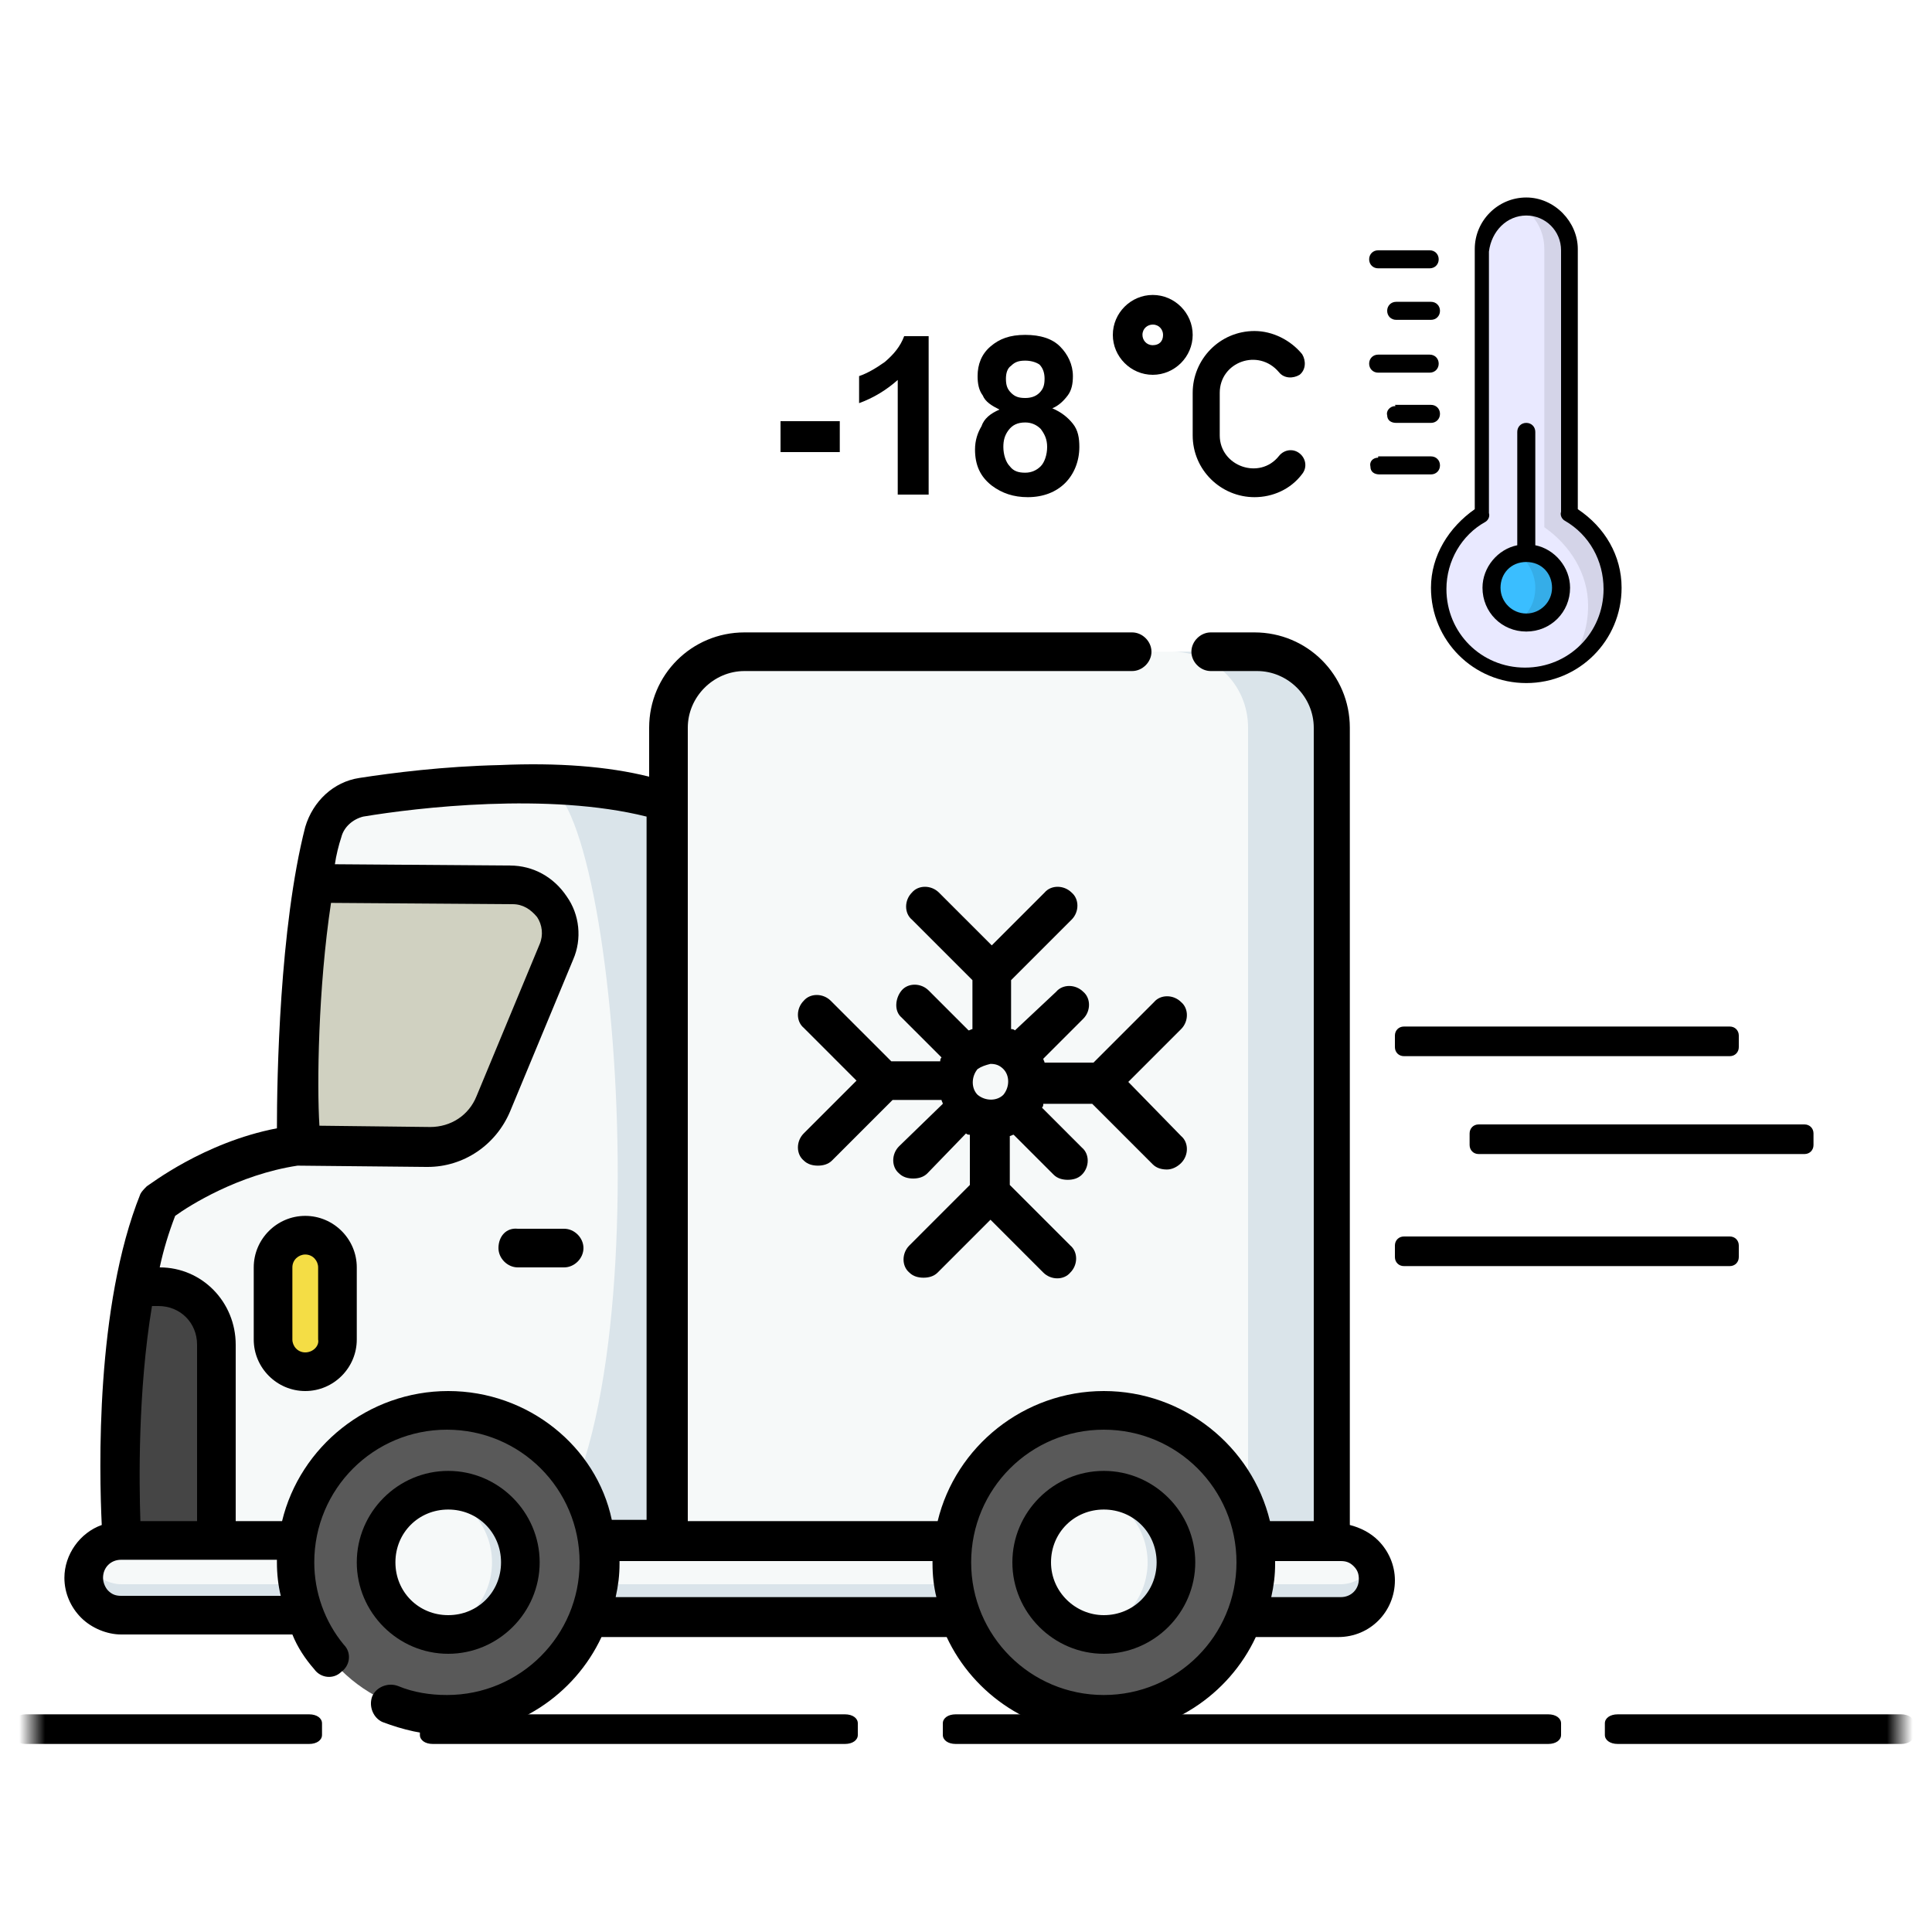 <svg id="eJjLgQFyYC01" xmlns="http://www.w3.org/2000/svg" xmlns:xlink="http://www.w3.org/1999/xlink" viewBox="0 0 150 150" shape-rendering="geometricPrecision" text-rendering="geometricPrecision"><style><![CDATA[#eJjLgQFyYC035 {animation: eJjLgQFyYC035_f_p 2000ms linear infinite normal forwards}@keyframes eJjLgQFyYC035_f_p { 0% {fill: rgb(208,209,193)} 50% {fill: rgb(30,81,235)} 100% {fill: rgb(206,206,55)}} #eJjLgQFyYC043_to {animation: eJjLgQFyYC043_to__to 2000ms linear infinite normal forwards}@keyframes eJjLgQFyYC043_to__to { 0% {transform: translate(121.65px,80.85px)} 0.5% {transform: translate(125.85px,80.85px)} 25% {transform: translate(131.25px,80.85px)} 50.5% {transform: translate(125.85px,80.85px)} 75% {transform: translate(131.25px,80.85px)} 100% {transform: translate(125.956px,80.85px)}} #eJjLgQFyYC043 {animation: eJjLgQFyYC043_c_o 2000ms linear infinite normal forwards}@keyframes eJjLgQFyYC043_c_o { 0% {opacity: 1} 25% {opacity: 0} 50% {opacity: 1} 75% {opacity: 0} 100% {opacity: 1}} #eJjLgQFyYC044_to {animation: eJjLgQFyYC044_to__to 2000ms linear infinite normal forwards}@keyframes eJjLgQFyYC044_to__to { 0% {transform: translate(121.65px,97.15px)} 0.5% {transform: translate(125.85px,97.15px)} 25% {transform: translate(131.25px,97.15px)} 50.5% {transform: translate(125.85px,97.15px)} 75% {transform: translate(131.25px,97.15px)} 100% {transform: translate(125.956px,97.15px)}} #eJjLgQFyYC044 {animation: eJjLgQFyYC044_c_o 2000ms linear infinite normal forwards}@keyframes eJjLgQFyYC044_c_o { 0% {opacity: 1} 25% {opacity: 0} 50% {opacity: 1} 75% {opacity: 0} 100% {opacity: 1}} #eJjLgQFyYC045_to {animation: eJjLgQFyYC045_to__to 2000ms linear infinite normal forwards}@keyframes eJjLgQFyYC045_to__to { 0% {transform: translate(127.45px,88.45px)} 0.5% {transform: translate(131.65px,88.45px)} 25% {transform: translate(134.55px,88.45px)} 50.5% {transform: translate(131.65px,88.45px)} 75% {transform: translate(134.55px,88.45px)} 100% {transform: translate(131.707px,88.45px)}} #eJjLgQFyYC045 {animation: eJjLgQFyYC045_c_o 2000ms linear infinite normal forwards}@keyframes eJjLgQFyYC045_c_o { 0% {opacity: 1} 25% {opacity: 0} 50% {opacity: 1} 75% {opacity: 0} 100% {opacity: 1}} #eJjLgQFyYC048_to {animation: eJjLgQFyYC048_to__to 2000ms linear infinite normal forwards}@keyframes eJjLgQFyYC048_to__to { 0% {transform: translate(-90.642px,134.25px)} 100% {transform: translate(18.737px,134.25px)}}]]></style><defs><filter id="eJjLgQFyYC035-filter" x="-400%" width="600%" y="-400%" height="600%"><feColorMatrix id="eJjLgQFyYC035-filter-saturate-0" type="saturate" values="0" result="result"/></filter></defs><g id="eJjLgQFyYC02"><g id="eJjLgQFyYC03"><g id="eJjLgQFyYC04"><path id="eJjLgQFyYC05" d="M60.6,35.1L60.6,32.7L65.2,32.7L65.2,35.1L60.6,35.1Z" fill="rgb(0,0,0)" stroke="none" stroke-width="1"/><path id="eJjLgQFyYC06" d="M72.1,38.4L69.7,38.4L69.7,29.5C68.8,30.3,67.8,30.9,66.7,31.3L66.7,29.2C67.3,29,68,28.6,68.7,28.1C69.4,27.5,69.9,26.9,70.2,26.1L72.1,26.1L72.1,38.4Z" fill="rgb(0,0,0)" stroke="none" stroke-width="1"/><path id="eJjLgQFyYC07" d="M77.6,31.8C77,31.5,76.5,31.2,76.3,30.7C76,30.3,75.9,29.8,75.9,29.2C75.9,28.3,76.2,27.5,76.9,26.9C77.6,26.3,78.4,26,79.6,26C80.8,26,81.7,26.3,82.3,26.9C82.9,27.5,83.3,28.3,83.3,29.2C83.3,29.8,83.2,30.3,82.9,30.7C82.6,31.1,82.2,31.5,81.7,31.7C82.4,32,82.9,32.4,83.3,32.9C83.7,33.4,83.8,34,83.8,34.7C83.8,35.8,83.4,36.8,82.7,37.5C82,38.2,81,38.6,79.8,38.6C78.7,38.6,77.8,38.3,77,37.7C76.1,37,75.7,36.1,75.7,34.9C75.7,34.2,75.9,33.6,76.2,33.1C76.4,32.5,76.9,32.1,77.6,31.8ZM77.9,34.7C77.9,35.3,78.1,35.9,78.4,36.2C78.7,36.6,79.1,36.7,79.6,36.7C80.1,36.7,80.5,36.5,80.8,36.2C81.1,35.9,81.3,35.3,81.3,34.7C81.3,34.1,81.1,33.7,80.8,33.3C80.5,33,80.1,32.8,79.6,32.8C79,32.8,78.6,33,78.3,33.4C78,33.8,77.9,34.2,77.9,34.7ZM78.1,29.4C78.1,29.9,78.2,30.2,78.5,30.5C78.8,30.8,79.1,30.9,79.6,30.9C80,30.9,80.4,30.8,80.7,30.5C81,30.2,81.1,29.9,81.1,29.4C81.1,29,81,28.6,80.7,28.3C80.4,28.1,80,28,79.6,28C79.1,28,78.8,28.1,78.5,28.4C78.2,28.6,78.1,29,78.1,29.4Z" fill="rgb(0,0,0)" stroke="none" stroke-width="1"/></g><path id="eJjLgQFyYC08" d="M89.5,22.9C87.8,22.9,86.4,24.3,86.4,26C86.4,27.7,87.8,29.1,89.5,29.1C91.2,29.1,92.6,27.7,92.6,26C92.6,24.3,91.2,22.9,89.5,22.9ZM89.5,26.8C89,26.8,88.7,26.4,88.7,26C88.7,25.5,89.1,25.2,89.5,25.2C90,25.2,90.3,25.6,90.3,26C90.3,26.5,90,26.8,89.5,26.8Z" fill="rgb(0,0,0)" stroke="none" stroke-width="1"/><path id="eJjLgQFyYC09" d="M100.9,35.2C100.4,34.8,99.7,34.9,99.3,35.4C97.8,37.3,94.7,36.2,94.7,33.8L94.7,30.5C94.7,28.1,97.7,27,99.3,28.9C99.7,29.4,100.4,29.4,100.9,29.1C101.4,28.7,101.4,28,101.1,27.5C100.2,26.4,98.8,25.7,97.4,25.7C94.7,25.7,92.6,27.9,92.6,30.5L92.6,33.8C92.6,36.5,94.8,38.6,97.4,38.6C98.8,38.6,100.2,38,101.1,36.8C101.5,36.3,101.4,35.6,100.9,35.2Z" fill="rgb(0,0,0)" stroke="none" stroke-width="1"/></g><g id="eJjLgQFyYC010" transform="matrix(1 0 0 1 0 -280.067)"><path id="eJjLgQFyYC011" d="M118.5,296.1C120.4,296.1,121.9,297.6,121.9,299.5L121.9,319.7C121.9,319.9,122,320.1,122.2,320.3C124.1,321.6,125.3,323.6,125.3,325.8C125.3,329.5,122.3,332.5,118.6,332.5C114.9,332.5,111.9,329.5,111.9,325.8L111.9,325.8C111.9,323.6,113.1,321.6,115,320.3C115.2,320.2,115.3,320,115.3,319.7L115.3,299.5C115.1,297.6,116.6,296.1,118.5,296.1L118.5,296.1Z" fill="rgb(233,233,255)" stroke="none" stroke-width="1"/><path id="eJjLgQFyYC012" d="M118.5,323C117,323,115.8,324.2,115.8,325.7C115.8,327.2,117,328.4,118.5,328.4C120,328.4,121.2,327.2,121.2,325.7C121.2,324.2,120,323,118.5,323Z" fill="rgb(58,190,255)" stroke="none" stroke-width="1"/><path id="eJjLgQFyYC013" d="M118.5,296.1C118.3,296.1,118.2,296.1,118.1,296.1C119.2,296.8,119.9,298,119.9,299.4L119.9,321C121.9,322.4,123.3,324.6,123.3,327.1C123.3,328.9,122.7,330.5,121.7,331.7C123.9,330.6,125.4,328.3,125.4,325.7C125.4,323.5,124.2,321.4,122.3,320.2C122.1,320.1,122,319.9,122,319.6L122,299.4C121.8,297.6,120.3,296.1,118.5,296.1L118.5,296.1Z" fill="rgb(212,212,232)" stroke="none" stroke-width="1"/><path id="eJjLgQFyYC014" d="M118.5,323C118.3,323,118.1,323,117.9,323.1C118.7,323.7,119.2,324.7,119.2,325.7C119.2,326.8,118.7,327.7,117.9,328.3C118.1,328.3,118.3,328.4,118.5,328.4C120,328.4,121.2,327.2,121.2,325.7C121.2,324.2,120,323,118.5,323L118.5,323Z" fill="rgb(53,173,232)" stroke="none" stroke-width="1"/><path id="eJjLgQFyYC015" d="M118.5,295.4C116.3,295.4,114.5,297.2,114.5,299.4L114.5,319.6C112.5,321,111.1,323.2,111.1,325.7L111.1,325.7C111.1,329.8,114.4,333.1,118.5,333.1C122.6,333.1,125.9,329.8,125.9,325.7C125.9,323.2,124.6,321,122.5,319.6L122.5,299.4C122.5,297.3,120.7,295.4,118.5,295.4L118.5,295.4ZM118.5,296.8C120,296.8,121.2,298,121.2,299.5L121.2,319.8C121.1,320.1,121.3,320.4,121.5,320.5C123.4,321.6,124.5,323.6,124.5,325.8C124.5,329.2,121.8,331.9,118.4,331.9C115,331.9,112.3,329.2,112.3,325.8C112.3,323.6,113.5,321.6,115.3,320.6C115.5,320.5,115.7,320.2,115.6,319.9L115.6,299.6C115.8,298,117,296.8,118.5,296.8L118.5,296.8ZM107,299.5C106.6,299.5,106.3,299.8,106.3,300.2C106.3,300.6,106.6,300.9,107,300.9L111,300.9C111.4,300.9,111.7,300.6,111.7,300.2C111.7,299.8,111.4,299.5,111,299.5L107,299.5ZM108.4,303.5C108,303.5,107.7,303.8,107.7,304.2C107.7,304.6,108,304.9,108.4,304.9L108.4,304.9L111.1,304.9C111.5,304.9,111.8,304.6,111.8,304.2C111.8,303.8,111.5,303.5,111.1,303.5L108.4,303.5ZM107,307.6C106.6,307.6,106.3,307.9,106.3,308.3C106.3,308.7,106.6,309,107,309L111,309C111.4,309,111.7,308.7,111.7,308.3C111.7,307.9,111.4,307.6,111,307.6L107,307.6ZM108.3,311.6C107.9,311.6,107.6,312,107.7,312.3C107.7,312.7,108,312.9,108.4,312.9L111.1,312.9C111.5,312.9,111.8,312.6,111.8,312.2C111.8,311.8,111.5,311.5,111.1,311.5L108.3,311.5C108.4,311.6,108.3,311.6,108.3,311.6ZM118.5,312.9C118.1,312.9,117.8,313.2,117.8,313.6L117.8,313.6L117.8,322.4C116.3,322.7,115.1,324.1,115.1,325.7C115.1,327.6,116.6,329.1,118.5,329.1C120.4,329.1,121.9,327.6,121.9,325.7C121.9,324.1,120.7,322.7,119.2,322.4L119.2,313.6C119.2,313.2,118.9,312.9,118.5,312.9L118.5,312.9L118.5,312.9ZM107,315.6C106.6,315.6,106.3,315.9,106.4,316.3C106.4,316.7,106.7,316.9,107.1,316.9L111.1,316.9C111.5,316.9,111.8,316.6,111.8,316.2C111.8,315.8,111.5,315.5,111.1,315.5L107,315.5C107,315.6,107,315.6,107,315.6ZM118.5,323.7L118.5,323.7C119.7,323.7,120.5,324.6,120.5,325.7C120.5,326.8,119.6,327.7,118.5,327.7C117.4,327.7,116.5,326.8,116.5,325.7C116.5,324.6,117.3,323.7,118.5,323.7L118.5,323.7Z" fill="rgb(0,0,0)" stroke="none" stroke-width="1"/></g><g id="eJjLgQFyYC016"><g id="eJjLgQFyYC017"><g id="eJjLgQFyYC018"><path id="eJjLgQFyYC019" d="M9.4,119.6C9.4,119.6,8.3,103.3,12.3,93.4C12.3,93.4,16.9,89.8,23,89C23,89,22.9,77.7,24.3,68.7C24.4,68.1,24.5,67.6,24.6,67.1C24.8,66.3,24.9,65.5,25.1,64.7C25.5,63.3,26.6,62.2,28,62C31,61.5,36.5,60.8,42.1,61C45.4,61.1,48.8,61.5,51.8,62.4L51.8,119.7L39.4,122L34.5,122.9L9.4,119.6L9.4,119.6Z" fill="rgb(246,249,249)" stroke="none" stroke-width="1"/><path id="eJjLgQFyYC020" d="M39.5,121.9C39.8,121.7,40.1,121.5,40.4,121.3C52.1,114.4,48.2,61.4,42.2,60.9C45.5,61,48.9,61.4,51.9,62.3L56.7,103.2L51.9,119.6L39.5,121.9L39.5,121.9Z" fill="rgb(218,228,234)" stroke="none" stroke-width="1"/><path id="eJjLgQFyYC021" d="M103.5,119.6L103.5,56.5C103.5,53.2,100.9,50.6,97.6,50.6L57.8,50.6C54.5,50.6,51.9,53.2,51.9,56.5L51.9,122.8" fill="rgb(246,249,249)" stroke="none" stroke-width="1"/><path id="eJjLgQFyYC022" d="M96.9,119.6L96.9,56.5C96.9,53.2,94.3,50.6,91,50.6L97.7,50.6C101,50.6,103.6,53.2,103.6,56.5L103.6,119.6L51.9,122.8L51.9,122.4L96.9,119.6Z" fill="rgb(218,228,234)" stroke="none" stroke-width="1"/><path id="eJjLgQFyYC023" d="M107,122.5C107,124.1,105.7,125.4,104.1,125.4L9.4,125.4C7.8,125.4,6.5,124.1,6.5,122.5C6.5,120.9,7.8,119.6,9.4,119.6L104.1,119.6C105.7,119.6,107,120.9,107,122.5Z" fill="rgb(246,249,249)" stroke="none" stroke-width="1"/><path id="eJjLgQFyYC024" d="M6.5,122.6C6.5,122.1,6.6,121.7,6.8,121.3C6.9,121.6,7.1,121.8,7.3,122.1C7.8,122.6,8.6,123,9.4,123L104.1,123C105.2,123,106.2,122.3,106.7,121.4C106.9,121.8,107,122.2,107,122.7C107,124.3,105.7,125.6,104.1,125.6L9.4,125.6C8.6,125.6,7.9,125.3,7.3,124.7C6.8,124.1,6.5,123.4,6.5,122.6L6.5,122.6Z" fill="rgb(218,228,234)" stroke="none" stroke-width="1"/><path id="eJjLgQFyYC025" d="M10.5,99.9L12.3,99.9C14.8,99.9,16.8,101.9,16.8,104.4L16.8,119.7L9.4,119.7C9.4,119.6,8.7,109.1,10.5,99.9Z" fill="rgb(69,69,69)" stroke="none" stroke-width="1"/><path id="eJjLgQFyYC026" d="M21.2,104L21.2,98.4C21.2,97,22.3,95.9,23.7,95.9C25.1,95.9,26.2,97,26.2,98.4L26.2,104C26.2,105.4,25.1,106.5,23.7,106.5C22.4,106.5,21.2,105.4,21.2,104Z" fill="rgb(244,221,69)" stroke="none" stroke-width="1"/><circle id="eJjLgQFyYC027" r="11.8" transform="matrix(1 0 0 1 85.7 121.3)" fill="rgb(89,89,89)" stroke="none" stroke-width="1"/><circle id="eJjLgQFyYC028" r="11.8" transform="matrix(1 0 0 1 34.8 121.3)" fill="rgb(89,89,89)" stroke="none" stroke-width="1"/><circle id="eJjLgQFyYC029" r="5.6" transform="matrix(1 0 0 1 34.8 121.3)" fill="rgb(246,249,249)" stroke="none" stroke-width="1"/><circle id="eJjLgQFyYC030" r="5.6" transform="matrix(1 0 0 1 85.7 121.3)" fill="rgb(246,249,249)" stroke="none" stroke-width="1"/><g id="eJjLgQFyYC031"><path id="eJjLgQFyYC032" d="M84.6,126.8C87.2,126.3,89.1,124,89.1,121.3C89.1,118.6,87.2,116.3,84.6,115.8C85,115.7,85.4,115.7,85.7,115.7C88.8,115.7,91.3,118.2,91.3,121.3C91.3,124.4,88.8,126.9,85.7,126.9C85.3,126.9,84.9,126.9,84.6,126.8L84.6,126.8Z" fill="rgb(218,228,234)" stroke="none" stroke-width="1"/><path id="eJjLgQFyYC033" d="M33.7,126.8C36.3,126.3,38.2,124,38.2,121.3C38.2,118.6,36.3,116.3,33.7,115.8C34.1,115.7,34.5,115.7,34.8,115.7C37.9,115.7,40.4,118.2,40.4,121.3C40.4,124.4,37.9,126.9,34.8,126.9C34.4,126.9,34,126.9,33.7,126.8L33.7,126.8Z" fill="rgb(218,228,234)" stroke="none" stroke-width="1"/></g></g></g><g id="eJjLgQFyYC034"><path id="eJjLgQFyYC035" d="M24.4,68.6L39.8,68.7C42.5,68.7,44.3,71.4,43.2,73.9L38.3,85.7C37.4,87.8,35.4,89.1,33.2,89.1L23,89C23,89,22.9,77.6,24.4,68.6Z" filter="url(#eJjLgQFyYC035-filter)" fill="rgb(208,209,193)" stroke="none" stroke-width="1"/><path id="eJjLgQFyYC036" d="M7.9,118.4C6.2,119,5,120.7,5,122.5C5,123.7,5.5,124.8,6.3,125.6C7.1,126.4,8.3,126.9,9.4,126.9L22.7,126.9C23.1,127.9,23.7,128.8,24.4,129.6C24.9,130.3,25.9,130.4,26.5,129.8C27.2,129.3,27.3,128.3,26.7,127.7C25.2,125.9,24.4,123.6,24.4,121.3C24.4,115.6,29,111,34.7,111C40.4,111,45,115.6,45,121.3C45,127,40.4,131.6,34.7,131.6C33.4,131.6,32.1,131.4,30.9,130.9C30.1,130.6,29.2,131,28.9,131.7C28.6,132.5,29,133.4,29.7,133.7C31.3,134.3,32.9,134.7,34.7,134.7C40,134.7,44.6,131.6,46.7,127.1L73.5,127.1C75.6,131.6,80.2,134.7,85.5,134.7C90.8,134.7,95.4,131.6,97.5,127.1L103.9,127.1C106.4,127.1,108.3,125.1,108.3,122.7C108.3,121.5,107.8,120.4,107,119.6C106.4,119,105.6,118.6,104.8,118.4L104.8,56.5C104.8,52.4,101.5,49.1,97.4,49.1L94,49.1C93.2,49.1,92.5,49.8,92.5,50.6C92.5,51.4,93.2,52.1,94,52.1L97.6,52.1C100,52.1,102,54.1,102,56.5L102,118.1L98.6,118.1C97.2,112.3,91.9,108,85.7,108C79.5,108,74.2,112.3,72.8,118.1L53.4,118.1L53.4,56.5C53.4,54.1,55.4,52.1,57.8,52.1L87.9,52.1C88.7,52.1,89.4,51.4,89.4,50.6C89.4,49.8,88.7,49.1,87.9,49.1L57.8,49.1C53.7,49.1,50.4,52.4,50.4,56.5L50.4,60.3C47.2,59.5,43.3,59.2,38.8,59.4C34.4,59.5,30.5,60,27.9,60.4C25.9,60.7,24.3,62.2,23.7,64.2C21.7,72,21.5,83.7,21.5,87.6C15.8,88.7,11.6,92,11.4,92.1C11.2,92.3,11,92.5,10.9,92.7C7.4,101.4,7.7,114.2,7.9,118.4L7.9,118.4ZM12.3,101.4C14,101.4,15.3,102.7,15.3,104.4L15.3,118.1L10.9,118.1C10.8,115.1,10.7,108,11.8,101.4L12.3,101.4ZM25.7,70.1L39.8,70.2C40.6,70.2,41.2,70.6,41.7,71.2C42.1,71.8,42.2,72.6,41.9,73.3L37,85.1C36.4,86.6,35,87.5,33.4,87.5L33.4,87.5L24.8,87.4C24.6,84.3,24.7,76.7,25.7,70.1ZM98.7,124C98.9,123.1,99,122.3,99,121.4C99,121.3,99,121.3,99,121.2L104.1,121.2C104.5,121.2,104.8,121.3,105.1,121.6C105.4,121.9,105.5,122.2,105.5,122.6C105.5,123.4,104.9,124,104.1,124C104.1,124,98.7,124,98.7,124ZM75.4,121.3C75.4,115.6,80,111,85.7,111C91.4,111,96,115.6,96,121.3C96,127,91.4,131.6,85.7,131.6C80,131.6,75.4,127,75.4,121.3ZM47.8,124C48,123.1,48.1,122.3,48.1,121.4C48.1,121.3,48.1,121.3,48.1,121.2L72.4,121.2C72.4,121.3,72.4,121.3,72.4,121.4C72.4,122.3,72.5,123.2,72.7,124L47.8,124ZM34.8,108C28.6,108,23.3,112.3,21.9,118.1L18.3,118.1L18.3,104.4C18.3,101.1,15.7,98.4,12.4,98.4C12.7,97,13.1,95.7,13.6,94.4C14.7,93.6,18.5,91.2,23.1,90.5L33.1,90.6L33.2,90.6C36,90.6,38.5,88.9,39.6,86.3L44.5,74.5C45.2,72.9,45,71,44,69.6C43,68.1,41.4,67.2,39.6,67.2L26,67.1C26.1,66.4,26.3,65.6,26.5,65C26.7,64.2,27.4,63.6,28.2,63.4C32.4,62.7,42.6,61.5,50.2,63.4L50.2,118L47.5,118C46.3,112.3,41,108,34.8,108L34.8,108ZM8,122.5C8,121.7,8.6,121.1,9.4,121.1L21.5,121.1C21.5,121.2,21.5,121.2,21.5,121.3C21.5,122.2,21.6,123.1,21.8,123.9L9.4,123.9C9,123.9,8.7,123.8,8.4,123.5C8.2,123.3,8,122.9,8,122.5Z" fill="rgb(0,0,0)" stroke="none" stroke-width="1"/><path id="eJjLgQFyYC037" d="M23.7,108C25.9,108,27.7,106.2,27.7,104L27.7,98.4C27.7,96.2,25.9,94.4,23.7,94.4C21.5,94.4,19.7,96.2,19.7,98.4L19.7,104C19.7,106.2,21.5,108,23.7,108ZM23.7,105C23.1,105,22.7,104.5,22.7,104L22.7,98.4C22.7,97.8,23.2,97.4,23.7,97.4C24.3,97.4,24.7,97.9,24.7,98.4L24.7,104C24.8,104.5,24.3,105,23.7,105Z" fill="rgb(0,0,0)" stroke="none" stroke-width="1"/><path id="eJjLgQFyYC038" d="M34.8,114.2C30.9,114.2,27.7,117.4,27.7,121.3C27.7,125.2,30.9,128.4,34.8,128.4C38.7,128.4,41.9,125.2,41.9,121.3C41.9,117.4,38.7,114.2,34.8,114.2ZM34.8,117.2C37.1,117.2,38.9,119,38.9,121.3C38.9,123.6,37.1,125.4,34.8,125.4C32.5,125.4,30.7,123.6,30.7,121.3C30.7,119,32.5,117.2,34.8,117.2Z" fill="rgb(0,0,0)" stroke="none" stroke-width="1"/><path id="eJjLgQFyYC039" d="M78.6,121.3C78.6,125.2,81.8,128.4,85.7,128.4C89.6,128.4,92.8,125.2,92.8,121.3C92.8,117.4,89.6,114.2,85.7,114.2C81.8,114.2,78.6,117.4,78.6,121.3ZM81.6,121.3C81.6,119,83.4,117.2,85.7,117.2C88,117.2,89.8,119,89.8,121.3C89.8,123.6,88,125.4,85.7,125.4C83.5,125.4,81.6,123.6,81.6,121.3Z" fill="rgb(0,0,0)" stroke="none" stroke-width="1"/><path id="eJjLgQFyYC040" d="M38.7,96.9C38.7,97.7,39.4,98.4,40.2,98.4L43.8,98.4C44.6,98.4,45.3,97.7,45.3,96.9C45.3,96.1,44.6,95.4,43.8,95.4L40.2,95.4C39.3,95.3,38.7,96,38.7,96.9Z" fill="rgb(0,0,0)" stroke="none" stroke-width="1"/><path id="eJjLgQFyYC041" d="M91.7,90.3C92.3,89.7,92.3,88.7,91.7,88.2L87.6,84L91.7,79.9C92.3,79.3,92.3,78.3,91.7,77.8C91.1,77.2,90.1,77.2,89.6,77.8L84.9,82.5L81.1,82.5C81.1,82.4,81,82.3,81,82.2L84.1,79.1C84.7,78.5,84.7,77.5,84.1,77C83.5,76.4,82.5,76.4,82,77L78.8,80C78.7,79.9,78.6,79.9,78.5,79.9L78.5,76.1L83.2,71.4C83.8,70.8,83.8,69.8,83.2,69.3C82.6,68.7,81.6,68.7,81.1,69.3L77,73.4L72.9,69.3C72.3,68.7,71.3,68.7,70.8,69.3C70.2,69.9,70.2,70.9,70.8,71.4L75.5,76.1L75.5,79.9C75.4,79.9,75.3,80,75.2,80L72.1,76.9C71.5,76.3,70.5,76.3,70,76.9C69.5,77.5,69.4,78.5,70,79L73.1,82.1C73,82.2,73,82.3,73,82.4L69.2,82.4L64.5,77.7C63.9,77.1,62.9,77.1,62.4,77.7C61.8,78.3,61.8,79.3,62.4,79.8L66.5,83.9L62.4,88C61.8,88.6,61.8,89.6,62.4,90.1C62.7,90.4,63.1,90.5,63.5,90.5C63.9,90.5,64.3,90.4,64.6,90.1L69.3,85.4L73.1,85.4C73.1,85.5,73.2,85.6,73.2,85.7L69.8,89C69.2,89.6,69.2,90.6,69.8,91.1C70.1,91.4,70.5,91.5,70.9,91.5C71.3,91.5,71.7,91.4,72,91.1L75,88C75.1,88.1,75.2,88.1,75.3,88.1L75.3,92L70.6,96.7C70,97.3,70,98.3,70.6,98.8C70.9,99.1,71.3,99.2,71.7,99.2C72.1,99.2,72.5,99.1,72.8,98.8L76.9,94.7L81,98.8C81.6,99.4,82.6,99.4,83.1,98.8C83.7,98.2,83.7,97.2,83.1,96.7L78.4,92L78.4,88.2C78.5,88.2,78.6,88.1,78.7,88.1L81.8,91.2C82.1,91.5,82.5,91.6,82.9,91.6C83.3,91.6,83.7,91.5,84,91.2C84.6,90.6,84.6,89.6,84,89.1L80.9,86C81,85.9,81,85.8,81,85.7L84.8,85.7L89.5,90.4C89.8,90.7,90.2,90.8,90.6,90.8C91,90.8,91.4,90.6,91.7,90.3L91.7,90.3ZM76.9,82.6C77.3,82.6,77.6,82.7,77.9,83C78.4,83.5,78.4,84.4,77.9,85C77.4,85.5,76.5,85.5,75.9,85C75.4,84.5,75.4,83.6,75.9,83L75.9,83L75.9,83C76.2,82.8,76.5,82.7,76.9,82.6L76.9,82.6L76.9,82.6Z" fill="rgb(0,0,0)" stroke="none" stroke-width="1"/></g></g><g id="eJjLgQFyYC042" transform="matrix(1 0 0 1 0 0)"><g id="eJjLgQFyYC043_to" transform="translate(121.65,80.85)"><path id="eJjLgQFyYC043" d="M138.5,82L113.2,82C112.8,82,112.5,81.7,112.5,81.3L112.5,80.4C112.5,80,112.8,79.7,113.2,79.7L138.5,79.7C138.9,79.7,139.2,80,139.2,80.4L139.2,81.3C139.2,81.7,138.9,82,138.5,82Z" transform="translate(-125.85,-80.85)" fill="rgb(0,0,0)" stroke="none" stroke-width="1"/></g><g id="eJjLgQFyYC044_to" transform="translate(121.65,97.15)"><path id="eJjLgQFyYC044" d="M138.5,98.3L113.2,98.3C112.8,98.3,112.5,98,112.5,97.6L112.5,96.7C112.5,96.3,112.8,96,113.2,96L138.5,96C138.9,96,139.2,96.3,139.2,96.7L139.2,97.6C139.2,98,138.9,98.3,138.5,98.3Z" transform="translate(-125.85,-97.15)" fill="rgb(0,0,0)" stroke="none" stroke-width="1"/></g><g id="eJjLgQFyYC045_to" transform="translate(127.45,88.45)"><path id="eJjLgQFyYC045" d="M144.3,89.6L119,89.6C118.6,89.6,118.3,89.3,118.3,88.9L118.3,88C118.3,87.6,118.6,87.3,119,87.3L144.3,87.3C144.7,87.3,145,87.6,145,88L145,88.9C145,89.3,144.7,89.6,144.3,89.6Z" transform="translate(-131.65,-88.45)" fill="rgb(0,0,0)" stroke="none" stroke-width="1"/></g></g><g id="eJjLgQFyYC046" transform="matrix(1 0 0 1 0 0)"/><g id="eJjLgQFyYC047" mask="url(#eJjLgQFyYC057)"><g id="eJjLgQFyYC048_to" transform="translate(-90.642,134.25)"><g id="eJjLgQFyYC048" transform="translate(-64.817,-134.25)"><path id="eJjLgQFyYC049" d="M40.7,135.4L8.7,135.4C8.1,135.4,7.7,135.1,7.7,134.7L7.7,133.8C7.7,133.4,8.1,133.1,8.7,133.1L40.7,133.1C41.3,133.1,41.7,133.4,41.7,133.8L41.7,134.7C41.7,135.1,41.3,135.4,40.7,135.4Z" transform="matrix(1 0 0 1 180.36 0)" fill="rgb(0,0,0)" stroke="none" stroke-width="1"/><path id="eJjLgQFyYC050" d="M42.7,135.4L20.7,135.4C20.1,135.4,19.7,135.1,19.7,134.7L19.7,133.8C19.7,133.4,20.1,133.1,20.7,133.1L42.7,133.1C43.3,133.1,43.7,133.4,43.7,133.8L43.7,134.7C43.7,135.1,43.3,135.4,42.7,135.4Z" transform="matrix(1 0 0 1 260.36 0)" fill="rgb(0,0,0)" stroke="none" stroke-width="1"/><path id="eJjLgQFyYC051" d="M42.7,135.4L20.7,135.4C20.1,135.4,19.7,135.1,19.7,134.7L19.7,133.8C19.7,133.4,20.1,133.1,20.7,133.1L42.7,133.1C43.3,133.1,43.7,133.4,43.7,133.8L43.7,134.7C43.7,135.1,43.3,135.4,42.7,135.4Z" transform="matrix(1 0 0 1 136.76 0)" fill="rgb(0,0,0)" stroke="none" stroke-width="1"/><path id="eJjLgQFyYC052" d="M54.7,135.4L8.7,135.4C8.1,135.4,7.7,135.1,7.7,134.7L7.7,133.8C7.7,133.4,8.1,133.1,8.7,133.1L54.7,133.1C55.3,133.1,55.7,133.4,55.7,133.8L55.7,134.7C55.7,135.1,55.3,135.4,54.7,135.4Z" transform="matrix(1 0 0 1 220.96 0)" fill="rgb(0,0,0)" stroke="none" stroke-width="1"/><path id="eJjLgQFyYC053" d="M42.7,135.4L20.7,135.4C20.1,135.4,19.7,135.1,19.7,134.7L19.7,133.8C19.7,133.4,20.1,133.1,20.7,133.1L42.7,133.1C43.3,133.1,43.7,133.4,43.7,133.8L43.7,134.7C43.7,135.1,43.3,135.4,42.7,135.4Z" transform="matrix(1 0 0 1 -19 0)" fill="rgb(0,0,0)" stroke="none" stroke-width="1"/><path id="eJjLgQFyYC054" d="M42.7,135.4L20.7,135.4C20.1,135.4,19.7,135.1,19.7,134.7L19.7,133.8C19.7,133.4,20.1,133.1,20.7,133.1L42.7,133.1C43.3,133.1,43.7,133.4,43.7,133.8L43.7,134.7C43.7,135.1,43.3,135.4,42.7,135.4Z" transform="matrix(1 0 0 1 105.6 0)" fill="rgb(0,0,0)" stroke="none" stroke-width="1"/><path id="eJjLgQFyYC055" d="M40.7,135.4L8.7,135.4C8.1,135.4,7.7,135.1,7.7,134.7L7.7,133.8C7.7,133.4,8.1,133.1,8.7,133.1L40.7,133.1C41.3,133.1,41.7,133.4,41.7,133.8L41.7,134.7C41.7,135.1,41.3,135.4,40.7,135.4Z" transform="matrix(1 0 0 1 25.6 0)" fill="rgb(0,0,0)" stroke="none" stroke-width="1"/><path id="eJjLgQFyYC056" d="M54.7,135.4L8.7,135.4C8.1,135.4,7.7,135.1,7.7,134.7L7.7,133.8C7.7,133.4,8.1,133.1,8.7,133.1L54.7,133.1C55.3,133.1,55.7,133.4,55.7,133.8L55.7,134.7C55.7,135.1,55.3,135.4,54.7,135.4Z" transform="matrix(1 0 0 1 66.2 0)" fill="rgb(0,0,0)" stroke="none" stroke-width="1"/></g></g><mask id="eJjLgQFyYC057" mask-type="luminance"><rect id="eJjLgQFyYC058" width="121.846" height="32.039" rx="0" ry="0" transform="matrix(1.19 0 0 4.682 2.5 0)" fill="rgb(255,255,255)" stroke="none" stroke-width="0"/></mask></g></g></svg>